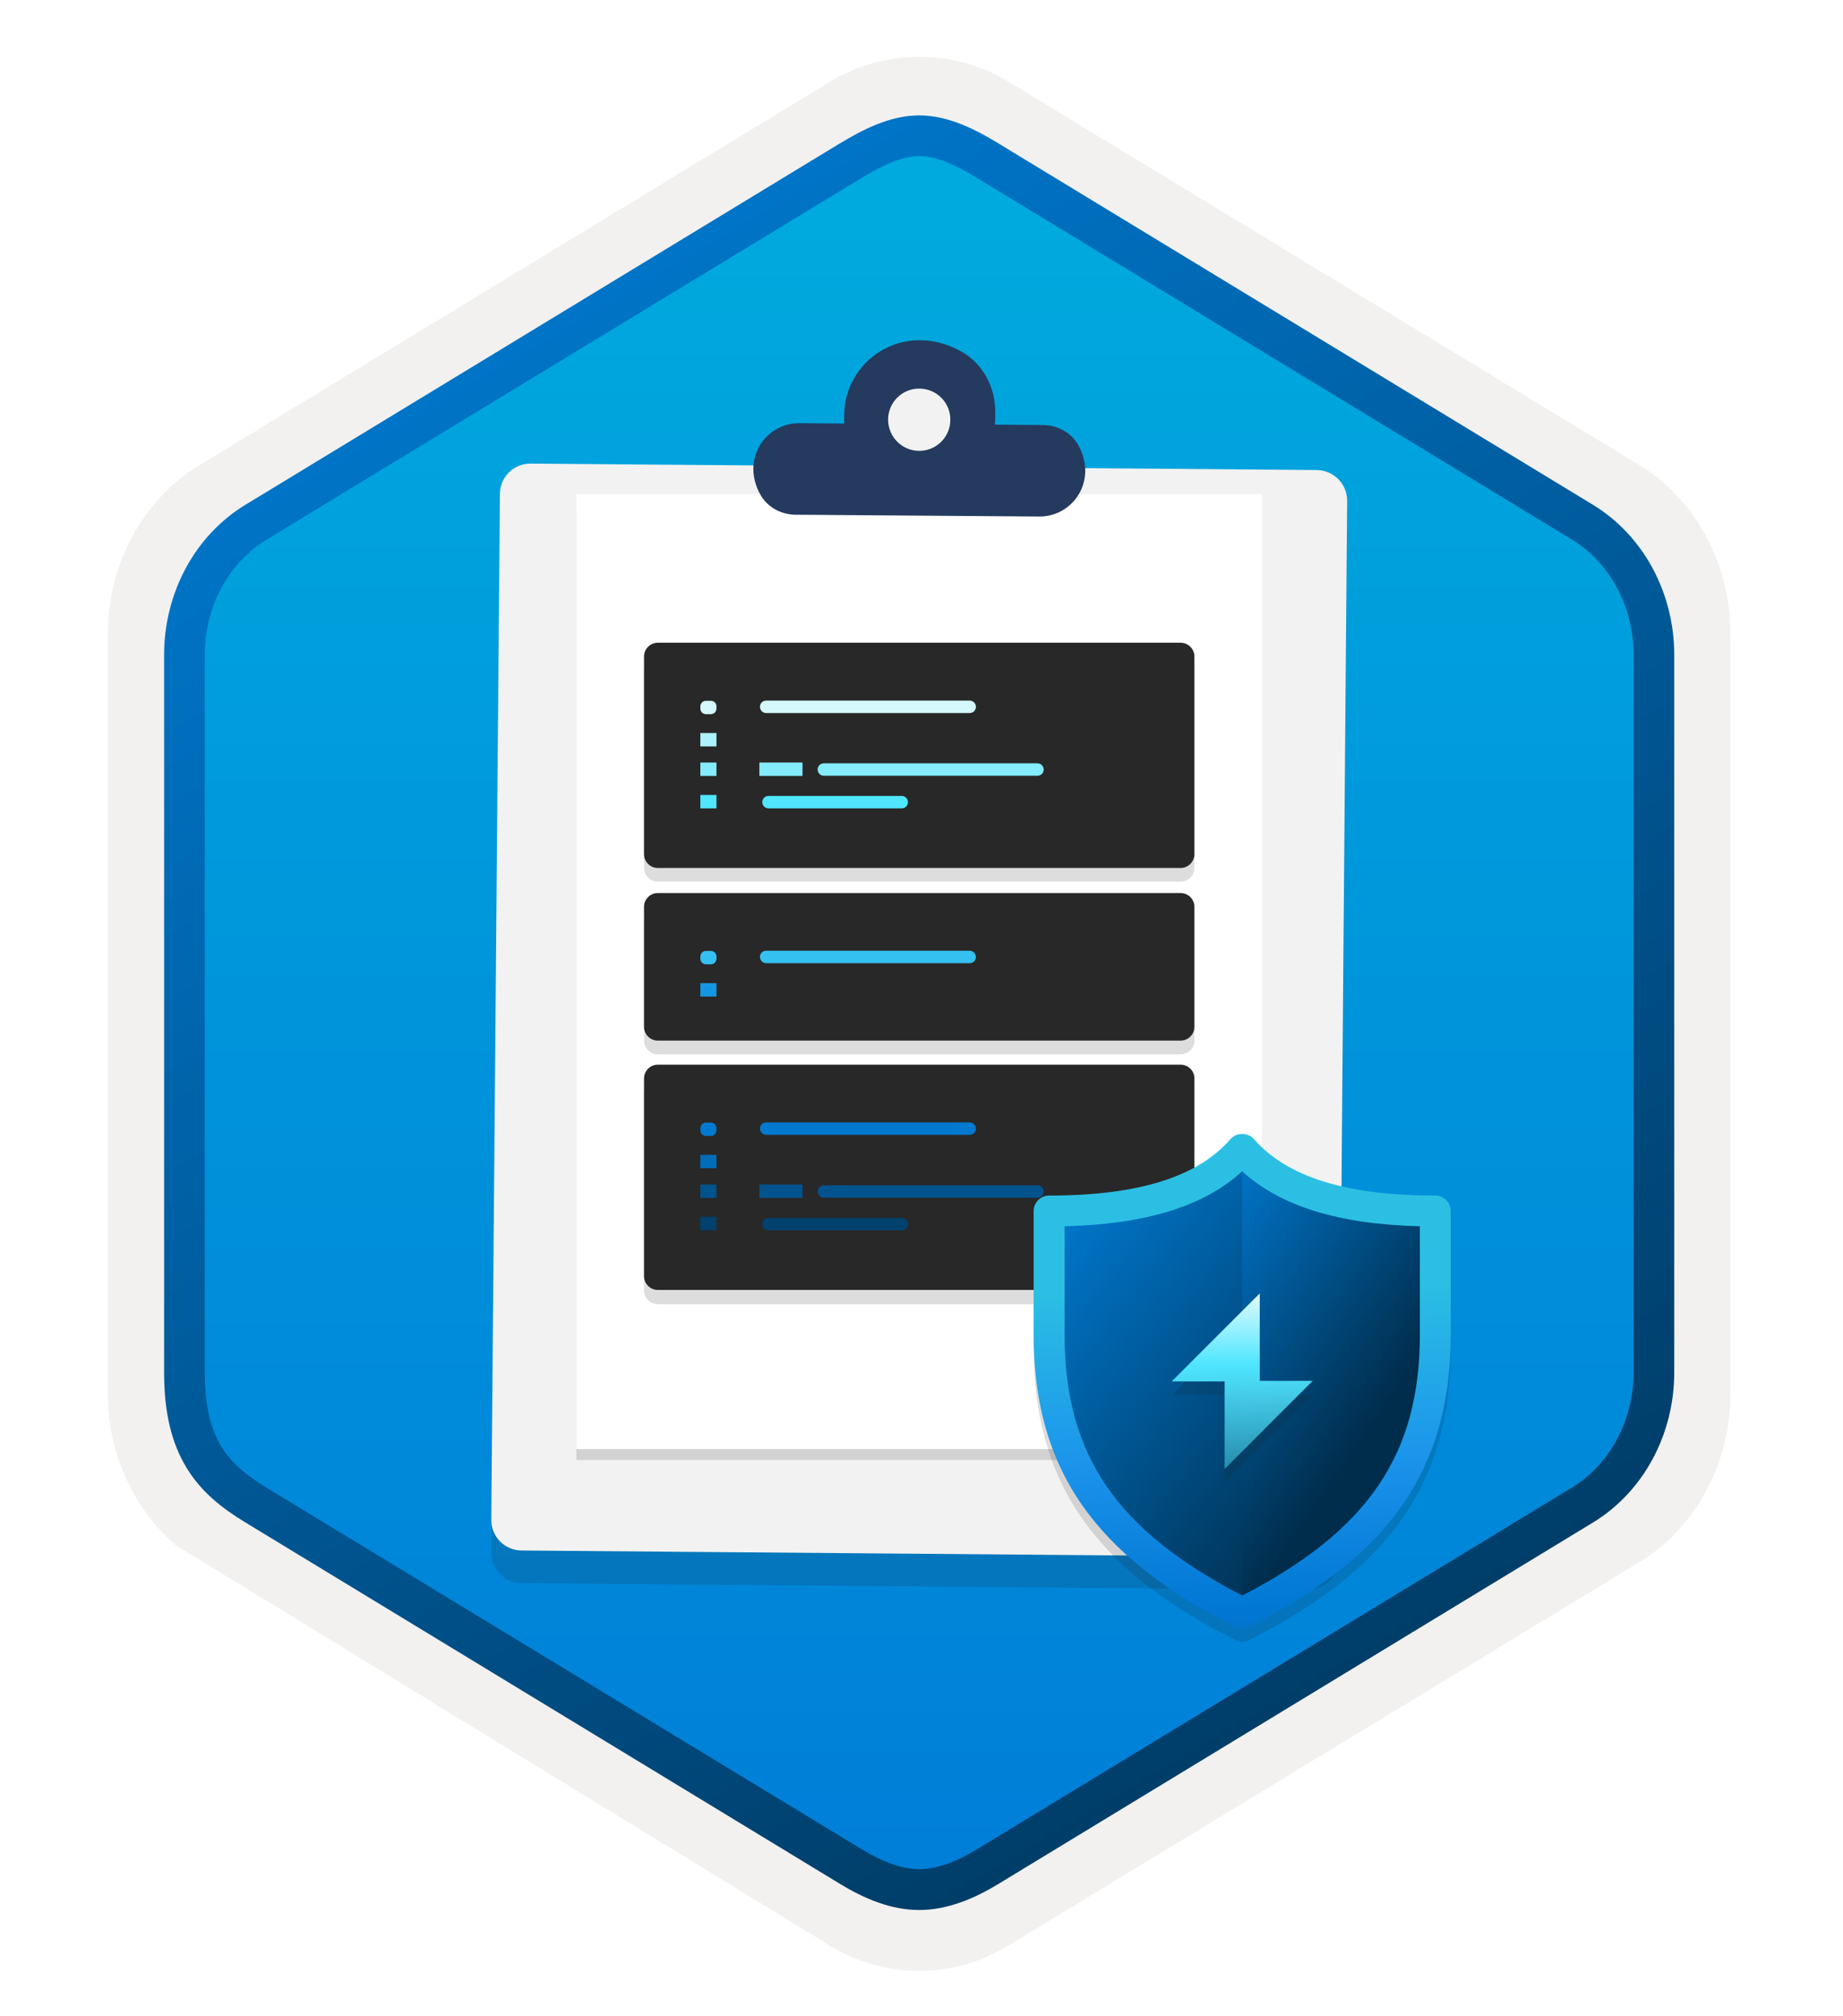 <svg width="181" height="198" viewBox="0 0 181 198" fill="none" xmlns="http://www.w3.org/2000/svg">
<g filter="url(#filter0_d_312_35459)">
<path d="M90.276 189.585C93.336 189.585 96.346 188.735 99.006 187.115L160.976 149.455C166.516 146.085 169.946 139.755 169.946 132.915V58.205C169.946 51.385 166.516 45.044 160.976 41.664L99.006 4.005C93.676 0.765 86.856 0.785 81.556 4.005L19.586 41.684C14.046 45.054 10.596 51.385 10.596 58.224V132.925C10.596 138.685 13.046 144.105 17.146 147.675V147.705L81.556 187.135C84.196 188.735 87.216 189.585 90.276 189.585ZM90.926 8.535C92.876 8.535 95.356 9.745 97.066 10.794L157.826 47.984C161.576 50.264 163.696 56.864 163.696 61.614L163.066 132.915C163.066 137.665 159.866 141.935 156.116 144.215L95.716 180.595C92.286 182.685 89.496 182.685 86.056 180.595L24.846 144.125C21.096 141.845 18.076 137.645 18.076 132.915V59.275C18.076 54.535 20.806 49.645 24.576 47.355L85.156 10.794C86.856 9.755 88.976 8.535 90.926 8.535Z" fill="#F2F1F0"/>
<path fill-rule="evenodd" clip-rule="evenodd" d="M98.176 12.113C95.726 10.613 93.006 9.863 90.276 9.863C87.546 9.863 84.826 10.623 82.376 12.113L26.246 46.443C21.226 49.513 18.116 55.263 18.116 61.513V129.613C18.116 135.843 21.216 141.613 26.246 144.683L82.376 179.013C84.826 180.513 87.546 181.263 90.276 181.263C93.006 181.263 95.726 180.523 98.176 179.013L154.306 144.683C159.326 141.613 162.436 135.843 162.436 129.613V61.513C162.436 55.283 159.336 49.533 154.306 46.443L98.176 12.113Z" fill="url(#paint0_linear_312_35459)"/>
<path fill-rule="evenodd" clip-rule="evenodd" d="M90.276 11.334C91.956 11.334 93.846 12.204 95.906 13.454L154.376 48.994C158.026 51.214 160.436 55.484 160.436 60.314V130.794C160.436 135.614 158.026 139.894 154.376 142.114L95.916 177.654C93.956 178.844 92.036 179.594 90.286 179.594C88.536 179.594 86.616 178.844 84.656 177.654L26.176 142.124C24.166 140.894 22.716 139.694 21.736 138.084C20.756 136.484 20.116 134.264 20.116 130.804V60.324C20.116 55.494 22.526 51.224 26.176 49.004L84.636 13.464C86.726 12.214 88.586 11.334 90.276 11.334ZM97.986 181.084L156.446 145.544C161.366 142.554 164.426 136.934 164.426 130.804V60.324C164.426 54.194 161.366 48.574 156.446 45.584L97.986 10.044C95.876 8.764 93.166 7.334 90.276 7.334C87.376 7.334 84.666 8.774 82.576 10.034H82.566L24.096 45.584C19.176 48.574 16.116 54.194 16.116 60.324V130.804C16.116 134.764 16.856 137.754 18.316 140.164C19.776 142.564 21.836 144.164 24.096 145.534L82.556 181.074C84.776 182.424 87.446 183.604 90.266 183.604C93.086 183.604 95.766 182.434 97.986 181.084Z" fill="url(#paint1_linear_312_35459)"/>
<path opacity="0.15" d="M129.308 45.359L52.108 44.725C50.433 44.707 49.076 46.047 49.076 47.721L48.248 148.469C48.23 150.143 49.57 151.5 51.244 151.5L128.444 152.135C130.118 152.152 131.475 150.813 131.475 149.138L132.304 48.391C132.286 46.734 130.947 45.377 129.308 45.359Z" fill="#1F1D20"/>
<path d="M129.325 42.169L52.125 41.534C50.451 41.517 49.094 42.856 49.094 44.531L48.248 145.261C48.23 146.935 49.57 148.292 51.244 148.292L128.444 148.927C130.118 148.944 131.475 147.605 131.475 145.93L132.304 45.183C132.304 43.544 130.982 42.187 129.325 42.169Z" fill="#F2F2F2"/>
<path opacity="0.15" d="M123.95 45.624H56.602V139.409H123.95V45.624Z" fill="#1F1D20"/>
<path d="M123.95 44.548H56.602V138.333H123.95V44.548Z" fill="white"/>
<path fill-rule="evenodd" clip-rule="evenodd" d="M94.303 30.465C96.489 31.646 97.758 33.99 97.74 36.458V37.057C97.74 37.286 97.723 37.48 97.705 37.709L102.446 37.745C103.856 37.762 105.178 38.467 105.883 39.701C107.857 43.208 105.354 46.769 102.058 46.733L78.123 46.557C76.713 46.54 75.391 45.835 74.686 44.601C72.712 41.093 75.215 37.533 78.511 37.568L82.917 37.603C82.9 37.392 82.9 37.181 82.9 36.951V36.758C82.97 31.399 88.663 27.434 94.303 30.465Z" fill="#243A5E"/>
<path d="M90.25 40.283C91.942 40.301 93.317 38.944 93.334 37.252C93.352 35.56 91.995 34.185 90.303 34.167C88.611 34.15 87.236 35.507 87.218 37.199C87.218 38.891 88.558 40.266 90.25 40.283Z" fill="#F2F2F2"/>
<path opacity="0.15" d="M115.948 60.476H64.603C63.859 60.476 63.249 61.086 63.249 61.83V81.246C63.249 81.99 63.859 82.6 64.603 82.6H115.948C116.692 82.6 117.302 81.99 117.302 81.246V61.83C117.302 61.086 116.692 60.476 115.948 60.476Z" fill="#1F1D20"/>
<path opacity="0.15" d="M115.948 101.98H64.603C63.859 101.98 63.249 102.591 63.249 103.335V122.751C63.249 123.495 63.859 124.105 64.603 124.105H115.948C116.692 124.105 117.302 123.495 117.302 122.751V103.335C117.302 102.572 116.692 101.98 115.948 101.98Z" fill="#1F1D20"/>
<path opacity="0.15" d="M115.948 85.061H64.603C63.859 85.061 63.249 85.672 63.249 86.416V98.203C63.249 98.947 63.859 99.557 64.603 99.557H115.948C116.692 99.557 117.302 98.947 117.302 98.203V86.416C117.302 85.672 116.692 85.061 115.948 85.061Z" fill="#1F1D20"/>
<path d="M115.948 59.129H64.603C63.859 59.129 63.249 59.739 63.249 60.483V79.9C63.249 80.644 63.859 81.254 64.603 81.254H115.948C116.692 81.254 117.302 80.644 117.302 79.9V60.483C117.302 59.739 116.692 59.129 115.948 59.129Z" fill="#282828"/>
<path d="M69.81 64.832H69.333C69.028 64.832 68.78 65.08 68.78 65.385V65.595C68.78 65.9 69.028 66.148 69.333 66.148H69.81C70.115 66.148 70.363 65.9 70.363 65.595V65.385C70.363 65.061 70.115 64.832 69.81 64.832Z" fill="#D5F9FD"/>
<path d="M70.363 67.998H68.78V69.314H70.363V67.998Z" fill="#ACF3FD"/>
<path d="M70.363 70.897H68.78V72.213H70.363V70.897Z" fill="#84ECFD"/>
<path d="M70.363 74.082H68.78V75.398H70.363V74.082Z" fill="#50E6FF"/>
<path d="M78.813 70.897H74.578V72.213H78.813V70.897Z" fill="#84ECFD"/>
<path d="M95.216 64.812H75.246C74.903 64.812 74.636 65.079 74.636 65.423C74.636 65.766 74.903 66.033 75.246 66.033H95.235C95.578 66.033 95.845 65.766 95.845 65.423C95.845 65.079 95.559 64.812 95.216 64.812Z" fill="#D5F9FD"/>
<path d="M101.891 70.974H80.911C80.567 70.974 80.3 71.241 80.3 71.584C80.3 71.927 80.567 72.194 80.911 72.194H101.891C102.234 72.194 102.501 71.927 102.501 71.584C102.501 71.26 102.234 70.974 101.891 70.974Z" fill="#84ECFD"/>
<path d="M88.559 74.178H75.475C75.131 74.178 74.864 74.445 74.864 74.788C74.864 75.131 75.131 75.398 75.475 75.398H88.559C88.902 75.398 89.169 75.131 89.169 74.788C89.169 74.464 88.902 74.178 88.559 74.178Z" fill="#50E6FF"/>
<path d="M115.948 100.575H64.603C63.859 100.575 63.249 101.186 63.249 101.929V121.346C63.249 122.09 63.859 122.7 64.603 122.7H115.948C116.692 122.7 117.302 122.09 117.302 121.346V101.929C117.302 101.166 116.692 100.575 115.948 100.575Z" fill="#282828"/>
<path d="M69.81 106.26H69.333C69.028 106.26 68.78 106.508 68.78 106.813V107.023C68.78 107.328 69.028 107.576 69.333 107.576H69.81C70.115 107.576 70.363 107.328 70.363 107.023V106.813C70.363 106.508 70.115 106.26 69.81 106.26Z" fill="#0179CE"/>
<path d="M70.363 109.426H68.78V110.742H70.363V109.426Z" fill="#016CB8"/>
<path d="M70.363 112.344H68.78V113.66H70.363V112.344Z" fill="#01538D"/>
<path d="M70.363 115.51H68.78V116.826H70.363V115.51Z" fill="#01416E"/>
<path d="M78.813 112.344H74.578V113.66H78.813V112.344Z" fill="#01538D"/>
<path d="M95.216 106.24H75.246C74.903 106.24 74.636 106.507 74.636 106.851C74.636 107.194 74.903 107.461 75.246 107.461H95.235C95.578 107.461 95.845 107.194 95.845 106.851C95.845 106.526 95.559 106.24 95.216 106.24Z" fill="#0179CE"/>
<path d="M101.891 112.42H80.911C80.567 112.42 80.3 112.687 80.3 113.03C80.3 113.374 80.567 113.641 80.911 113.641H101.891C102.234 113.641 102.501 113.374 102.501 113.03C102.501 112.687 102.234 112.42 101.891 112.42Z" fill="#01538D"/>
<path d="M88.559 115.624H75.475C75.131 115.624 74.864 115.891 74.864 116.234C74.864 116.578 75.131 116.845 75.475 116.845H88.559C88.902 116.845 89.169 116.578 89.169 116.234C89.169 115.891 88.902 115.624 88.559 115.624Z" fill="#01416E"/>
<path d="M115.948 83.715H64.603C63.859 83.715 63.249 84.325 63.249 85.069V96.856C63.249 97.6 63.859 98.21 64.603 98.21H115.948C116.692 98.21 117.302 97.6 117.302 96.856V85.069C117.302 84.325 116.692 83.715 115.948 83.715Z" fill="#282828"/>
<path d="M69.81 89.399H69.333C69.028 89.399 68.78 89.647 68.78 89.953V90.162C68.78 90.468 69.028 90.716 69.333 90.716H69.81C70.115 90.716 70.363 90.468 70.363 90.162V89.953C70.363 89.647 70.115 89.399 69.81 89.399Z" fill="#34C1F1"/>
<path d="M70.363 92.565H68.78V93.882H70.363V92.565Z" fill="#1497E2"/>
<path d="M95.216 89.38H75.246C74.903 89.38 74.636 89.647 74.636 89.99C74.636 90.334 74.903 90.601 75.246 90.601H95.235C95.578 90.601 95.845 90.334 95.845 89.99C95.845 89.666 95.559 89.38 95.216 89.38Z" fill="#34C1F1"/>
<path opacity="0.15" fill-rule="evenodd" clip-rule="evenodd" d="M104.553 117.758V128.408C104.553 140.172 109.623 147.63 121.998 154.03C134.374 147.636 139.444 140.161 139.444 128.408V117.758C131.465 117.56 125.733 115.783 121.998 112.354C118.264 115.789 112.532 117.566 104.553 117.758ZM121.998 157.25C121.766 157.25 121.534 157.199 121.314 157.091C107.433 150.108 101.514 141.53 101.514 128.408V116.264C101.514 115.432 102.188 114.742 103.036 114.742C111.773 114.742 117.607 112.931 120.85 109.191C121.427 108.529 122.564 108.529 123.141 109.191C126.401 112.926 132.235 114.742 140.955 114.742C141.787 114.742 142.477 115.427 142.477 116.264V128.408C142.477 141.541 136.547 150.108 122.677 157.091C122.468 157.199 122.236 157.25 121.998 157.25Z" fill="#1F1D20"/>
<path fill-rule="evenodd" clip-rule="evenodd" d="M122.564 108.913C118.581 113.474 111.587 114.979 103.597 114.979V127.111C103.597 139.623 109.148 147.686 122.564 154.425C135.981 147.686 141.532 139.623 141.532 127.111V114.962C133.542 114.962 126.537 113.457 122.564 108.913Z" fill="url(#paint2_linear_312_35459)"/>
<path fill-rule="evenodd" clip-rule="evenodd" d="M121.999 108.913V154.431C135.415 147.68 140.966 139.628 140.966 127.106V114.962C132.976 114.962 125.971 113.457 121.999 108.913Z" fill="url(#paint3_linear_312_35459)"/>
<path fill-rule="evenodd" clip-rule="evenodd" d="M104.553 116.445V127.094C104.553 138.858 109.623 146.317 121.998 152.716C134.374 146.322 139.444 138.847 139.444 127.094V116.445C131.465 116.247 125.733 114.47 121.998 111.041C118.264 114.475 112.532 116.252 104.553 116.445ZM121.998 155.936C121.766 155.936 121.534 155.885 121.314 155.778C107.433 148.795 101.514 140.217 101.514 127.094V114.951C101.514 114.119 102.188 113.429 103.036 113.429C111.773 113.429 117.607 111.618 120.85 107.877C121.427 107.215 122.564 107.215 123.141 107.877C126.401 111.612 132.235 113.429 140.955 113.429C141.787 113.429 142.477 114.113 142.477 114.951V127.094C142.477 140.228 136.547 148.795 122.677 155.778C122.468 155.885 122.236 155.936 121.998 155.936Z" fill="url(#paint4_linear_312_35459)"/>
<path opacity="0.15" d="M128.922 132.973H123.72V124.378L115.069 133.029H120.271V141.624L128.922 132.973Z" fill="#1F1D20"/>
<path d="M128.922 131.631H123.72V123.036L115.069 131.687H120.271V140.282L128.922 131.631Z" fill="url(#paint5_linear_312_35459)"/>
</g>
<defs>
<filter id="filter0_d_312_35459" x="6.596" y="1.582" width="167.35" height="196.003" filterUnits="userSpaceOnUse" color-interpolation-filters="sRGB">
<feFlood flood-opacity="0" result="BackgroundImageFix"/>
<feColorMatrix in="SourceAlpha" type="matrix" values="0 0 0 0 0 0 0 0 0 0 0 0 0 0 0 0 0 0 127 0" result="hardAlpha"/>
<feOffset dy="4"/>
<feGaussianBlur stdDeviation="2"/>
<feComposite in2="hardAlpha" operator="out"/>
<feColorMatrix type="matrix" values="0 0 0 0 0 0 0 0 0 0 0 0 0 0 0 0 0 0 0.25 0"/>
<feBlend mode="normal" in2="BackgroundImageFix" result="effect1_dropShadow_312_35459"/>
<feBlend mode="normal" in="SourceGraphic" in2="effect1_dropShadow_312_35459" result="shape"/>
</filter>
<linearGradient id="paint0_linear_312_35459" x1="90.276" y1="9.863" x2="90.276" y2="181.263" gradientUnits="userSpaceOnUse">
<stop stop-color="#00ABDE"/>
<stop offset="1" stop-color="#007ED8"/>
</linearGradient>
<linearGradient id="paint1_linear_312_35459" x1="36.395" y1="4.655" x2="203.073" y2="286.986" gradientUnits="userSpaceOnUse">
<stop stop-color="#007ED8"/>
<stop offset="0.707" stop-color="#002D4C"/>
</linearGradient>
<linearGradient id="paint2_linear_312_35459" x1="102.06" y1="111.365" x2="152.319" y2="151.787" gradientUnits="userSpaceOnUse">
<stop stop-color="#007ED8"/>
<stop offset="0.707" stop-color="#002D4C"/>
</linearGradient>
<linearGradient id="paint3_linear_312_35459" x1="110.768" y1="120.355" x2="144.132" y2="143.453" gradientUnits="userSpaceOnUse">
<stop stop-color="#007ED8"/>
<stop offset="0.707" stop-color="#002D4C"/>
</linearGradient>
<linearGradient id="paint4_linear_312_35459" x1="121.741" y1="120.605" x2="122.859" y2="174.719" gradientUnits="userSpaceOnUse">
<stop offset="0.031" stop-color="#2BC0E3"/>
<stop offset="0.354" stop-color="#1B93EB"/>
<stop offset="0.615" stop-color="#0078D4"/>
<stop offset="0.948" stop-color="#1F56A3"/>
</linearGradient>
<linearGradient id="paint5_linear_312_35459" x1="122.601" y1="117.346" x2="122.91" y2="149.107" gradientUnits="userSpaceOnUse">
<stop offset="0.135" stop-color="white"/>
<stop offset="0.396" stop-color="#50E6FF"/>
<stop offset="1" stop-color="#50E6FF" stop-opacity="0"/>
</linearGradient>
</defs>
</svg>
